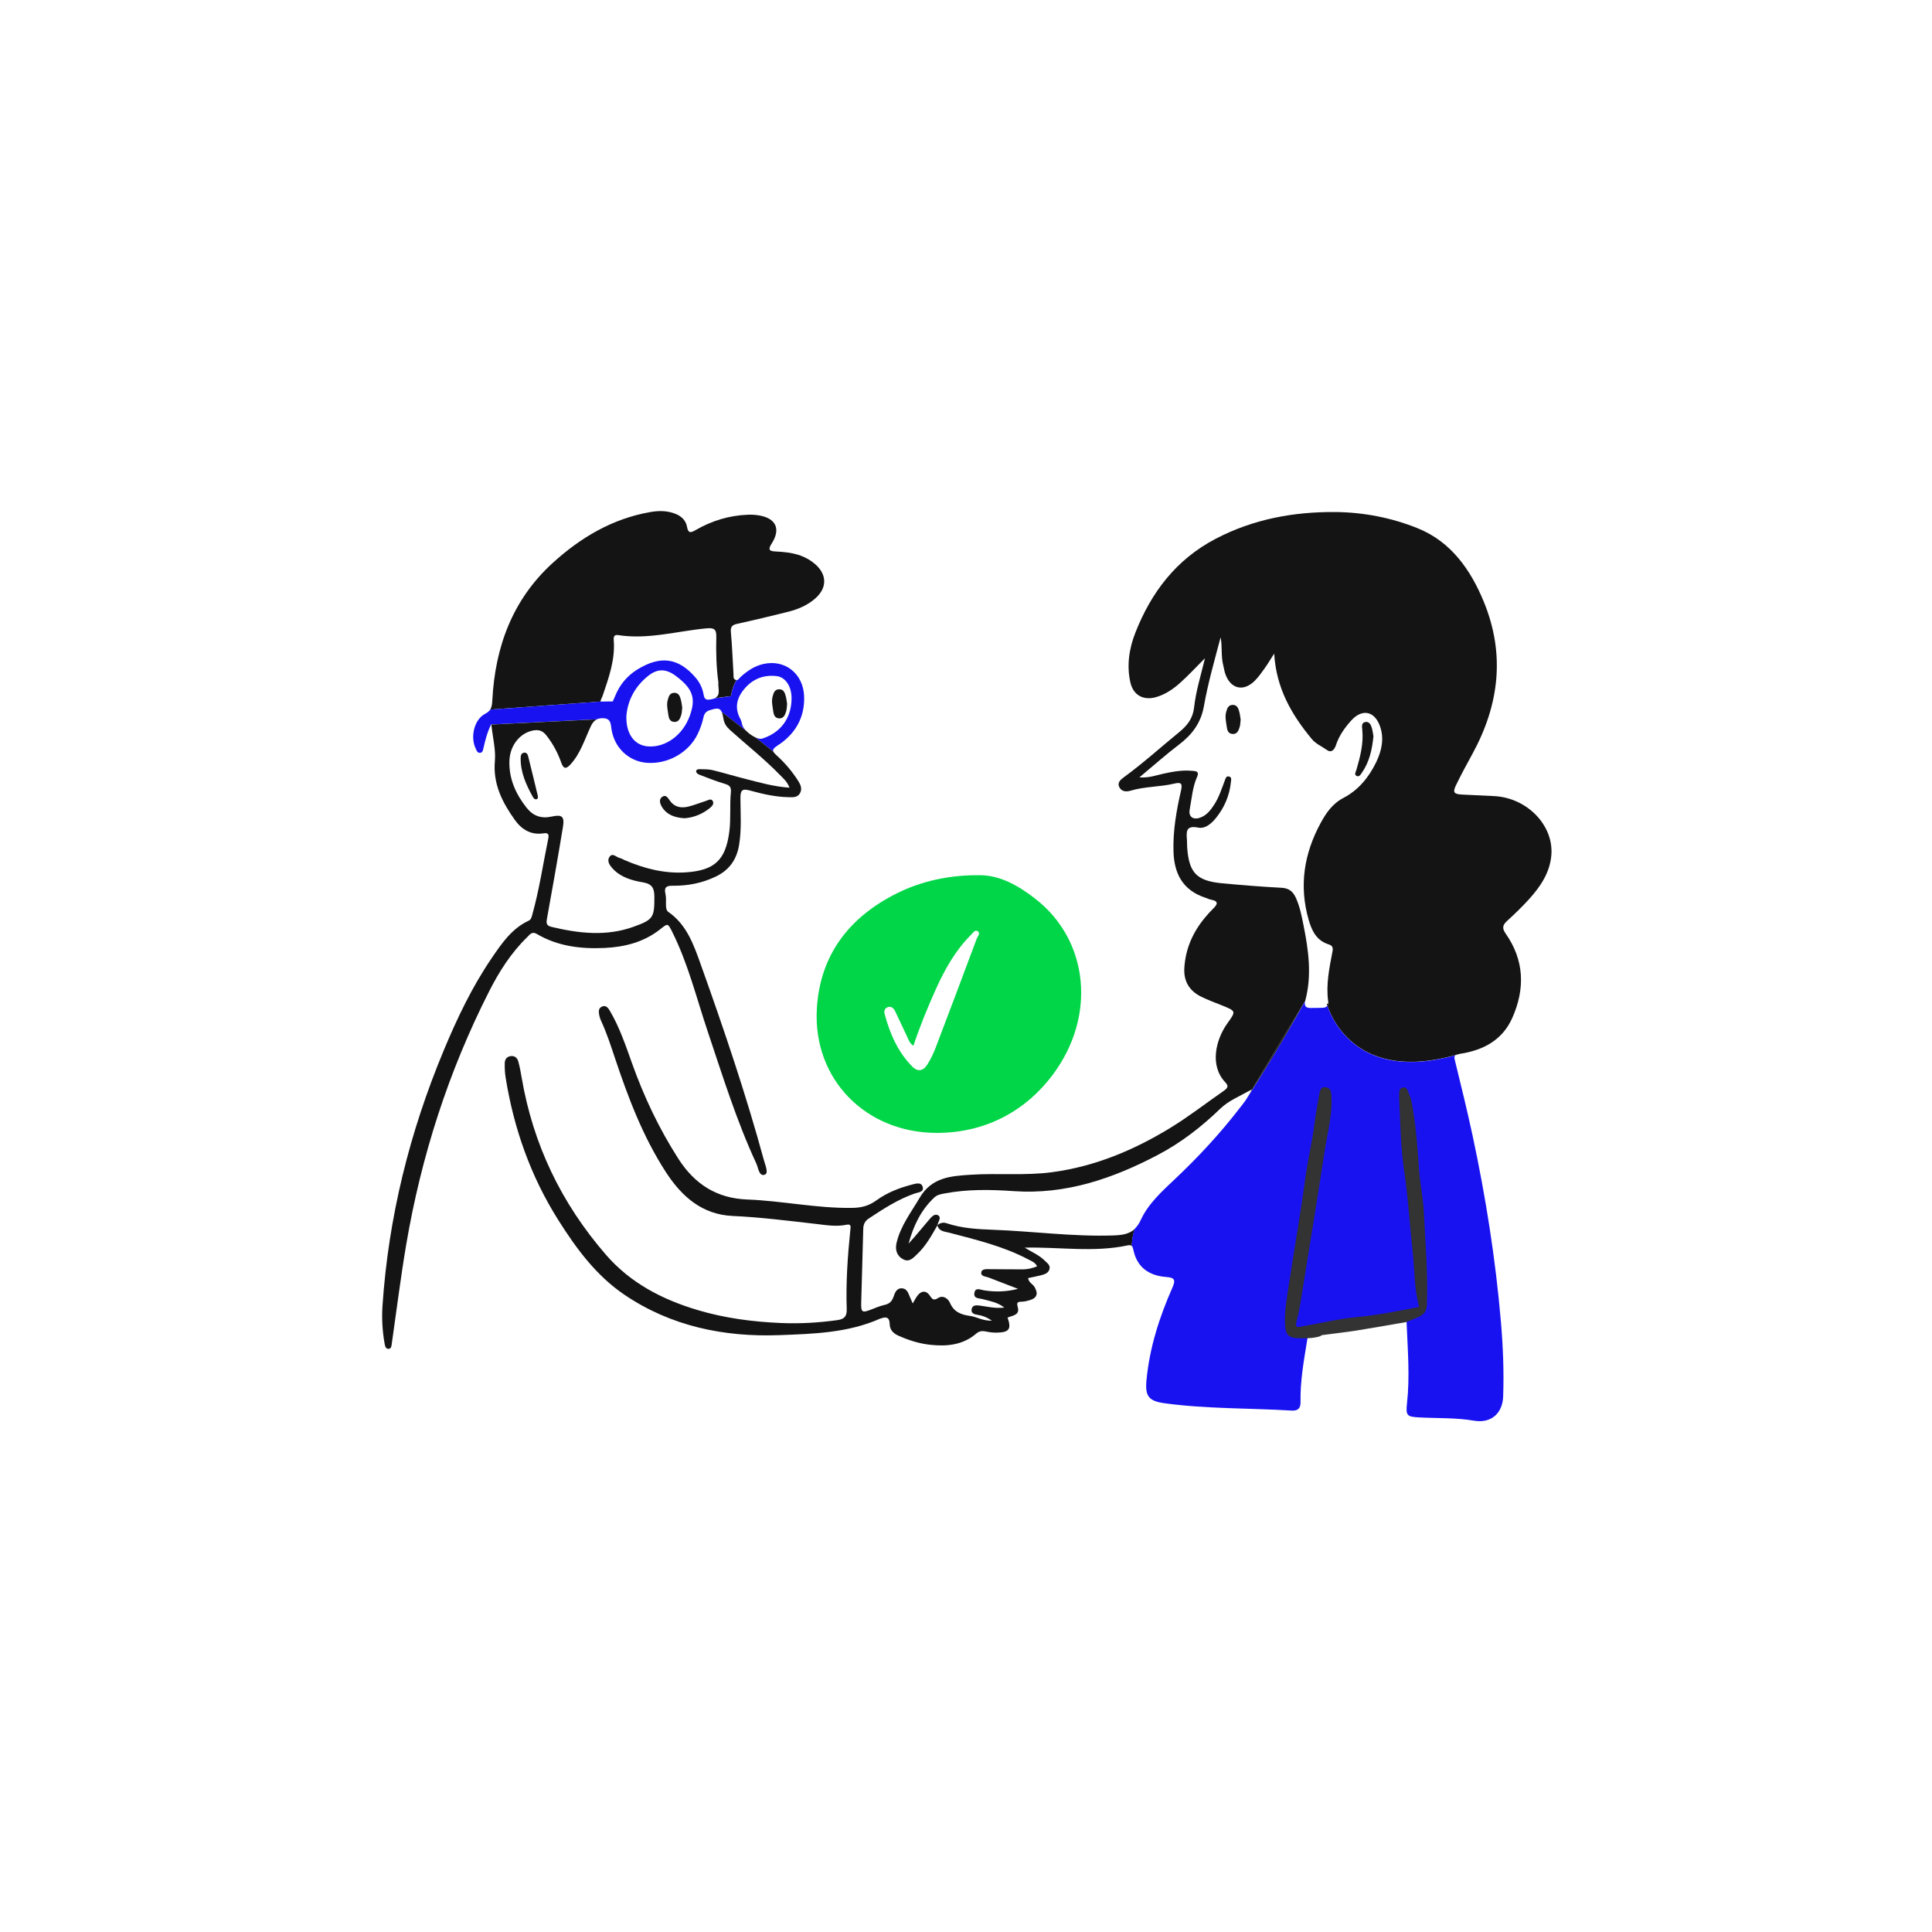 <svg width="233" height="233" viewBox="0 0 233 233" fill="none" xmlns="http://www.w3.org/2000/svg">
<g filter="url(#filter0_d_2244_1764)">
<rect x="12.6" y="12.766" width="200" height="200" rx="100" fill="white" shape-rendering="crispEdges"/>
<path d="M109.06 143.753C109.056 143.757 109.056 143.757 109.052 143.761C109.052 143.765 109.056 143.769 109.056 143.769C109.056 143.769 109.056 143.765 109.06 143.765C109.056 143.761 109.06 143.757 109.06 143.753Z" fill="#141414"/>
<path d="M108.961 132.629C114.546 132.636 119.508 130.235 122.98 125.59C128.221 118.571 127.349 109.434 120.854 104.388C118.908 102.878 116.721 101.586 114.259 101.551C110.75 101.502 107.279 102.167 104.094 103.769C98.356 106.655 94.858 111.239 94.51 117.719C94.051 126.187 100.435 132.617 108.961 132.629ZM103.108 117.451C103.536 117.337 103.788 117.616 103.953 117.948C104.434 118.946 104.885 119.955 105.371 120.953C105.554 121.328 105.642 121.767 106.158 122.119C106.957 119.722 107.879 117.478 108.877 115.268C109.958 112.879 111.228 110.608 113.105 108.739C113.323 108.521 113.567 108.104 113.873 108.28C114.305 108.532 113.904 108.918 113.793 109.209C112.157 113.594 110.509 117.975 108.842 122.348C108.574 123.044 108.246 123.732 107.852 124.363C107.328 125.193 106.671 125.296 105.99 124.6C104.274 122.845 103.322 120.655 102.695 118.319C102.595 117.964 102.657 117.574 103.108 117.451Z" fill="#00D647"/>
<path d="M159.612 89.582C159.925 89.738 160.109 89.391 160.265 89.161C161.141 87.888 161.473 86.435 161.638 84.803C161.588 84.535 161.55 84.141 161.439 83.767C161.324 83.385 161.11 82.972 160.628 83.079C160.174 83.182 160.254 83.629 160.288 83.981C160.464 85.655 160.047 87.242 159.589 88.825C159.508 89.085 159.279 89.417 159.612 89.582Z" fill="#141414"/>
<path d="M144.66 81.011C144.113 81.019 143.991 81.454 143.876 81.875C143.719 82.445 143.857 83.003 143.933 83.565C143.991 84.016 144.086 84.459 144.606 84.516C145.191 84.582 145.382 84.104 145.512 83.649C145.589 83.381 145.589 83.087 145.623 82.777C145.573 82.487 145.543 82.169 145.463 81.859C145.352 81.439 145.21 81.003 144.66 81.011Z" fill="#141414"/>
<path d="M77.314 79.554C76.767 79.562 76.645 79.998 76.53 80.418C76.373 80.988 76.511 81.546 76.587 82.108C76.645 82.559 76.74 83.003 77.26 83.06C77.845 83.125 78.036 82.647 78.166 82.192C78.243 81.924 78.243 81.63 78.277 81.32C78.228 81.03 78.197 80.713 78.117 80.403C78.002 79.983 77.864 79.547 77.314 79.554Z" fill="#141414"/>
<path d="M89.964 79.126C89.417 79.134 89.295 79.57 89.18 79.99C89.024 80.56 89.161 81.118 89.238 81.68C89.295 82.131 89.391 82.574 89.91 82.632C90.495 82.697 90.687 82.219 90.817 81.764C90.893 81.496 90.893 81.202 90.927 80.892C90.878 80.602 90.847 80.284 90.767 79.975C90.652 79.554 90.514 79.118 89.964 79.126Z" fill="#141414"/>
<path d="M146.235 128.683C146.334 128.534 146.43 128.381 146.525 128.232C146.617 128.083 146.705 127.926 146.793 127.754L146.235 128.683Z" fill="#141414"/>
<path d="M146.231 128.688L146.235 128.684L146.231 128.688Z" fill="#141414"/>
<path d="M146.235 128.684L146.231 128.688L146.235 128.684Z" fill="#141414"/>
<path d="M153.411 116.713L146.793 127.754C146.705 127.926 146.617 128.083 146.525 128.232C150.731 121.718 153.411 116.713 153.411 116.713Z" fill="#141414"/>
<path d="M172.036 123.117C171.803 123.152 171.65 123.197 171.551 123.259C171.715 123.213 171.872 123.167 172.036 123.117Z" fill="#141414"/>
<path d="M156.083 117.295C156.125 117.234 156.159 117.165 156.174 117.084L155.999 117.016C155.999 117.016 156.025 117.119 156.083 117.295Z" fill="#141414"/>
<path d="M176.203 92.01C174.919 91.945 173.634 91.891 172.35 91.826C171.329 91.776 171.168 91.574 171.608 90.664C172.231 89.379 172.919 88.121 173.604 86.864C176.811 80.976 177.534 74.886 174.957 68.597C173.371 64.725 171.004 61.349 167.013 59.724C163.874 58.447 160.449 57.782 157.073 57.752C152.046 57.706 147.137 58.6 142.58 60.994C137.824 63.49 134.831 67.451 132.923 72.306C132.178 74.202 131.857 76.263 132.327 78.312C132.682 79.86 133.913 80.51 135.435 80.07C136.521 79.753 137.438 79.138 138.275 78.396C139.338 77.455 140.29 76.404 141.322 75.383C140.848 77.371 140.229 79.313 140.007 81.317C139.858 82.666 139.174 83.507 138.199 84.306C135.985 86.118 133.864 88.037 131.551 89.727C131.165 90.01 130.683 90.389 131.012 90.974C131.302 91.486 131.853 91.505 132.35 91.356C134.074 90.84 135.894 90.916 137.629 90.499C138.497 90.293 138.612 90.538 138.428 91.352C137.878 93.757 137.45 96.184 137.522 98.673C137.599 101.361 138.646 103.364 141.338 104.255C141.575 104.335 141.804 104.457 142.045 104.499C143.016 104.675 142.832 105.076 142.293 105.596C141.961 105.918 141.651 106.269 141.353 106.625C139.862 108.402 138.964 110.429 138.83 112.765C138.742 114.324 139.426 115.471 140.795 116.167C141.621 116.588 142.5 116.901 143.36 117.249C145.088 117.945 145.08 117.937 144.021 119.417C142.634 121.355 141.831 124.509 143.788 126.543C144.297 127.07 143.903 127.334 143.494 127.621C141.38 129.089 139.342 130.679 137.148 132.017C132.751 134.705 128.064 136.674 122.899 137.365C119.623 137.805 116.331 137.461 113.055 137.675C110.67 137.832 108.364 137.97 106.9 140.47C105.868 142.225 104.614 143.838 104.132 145.86C103.93 146.701 104.132 147.462 104.943 147.883C105.673 148.261 106.151 147.684 106.61 147.252C107.665 146.258 108.353 145 109.06 143.758C109.06 143.754 109.056 143.75 109.056 143.75C109.06 143.746 109.06 143.746 109.064 143.742C109.114 143.341 109.584 142.848 109.148 142.576C108.693 142.293 108.299 142.813 108.009 143.146C107.195 144.082 106.426 145.061 105.574 145.979C106.151 143.868 107.049 141.942 108.678 140.416C109.033 140.084 109.485 140.011 109.951 139.923C112.715 139.403 115.49 139.46 118.277 139.652C124.52 140.084 130.175 138.149 135.607 135.297C138.421 133.822 140.894 131.902 143.161 129.712C144.193 128.718 145.478 128.225 146.957 127.391C146.904 127.514 146.85 127.628 146.793 127.739L153.411 116.698C154.233 113.64 153.812 110.612 153.204 107.584C152.979 106.464 152.765 105.34 152.287 104.289C151.954 103.555 151.484 103.119 150.586 103.069C148.2 102.943 145.814 102.752 143.433 102.53C140.309 102.24 139.388 101.273 139.17 98.165C139.151 97.878 139.166 97.591 139.147 97.308C139.074 96.337 138.983 95.5 140.504 95.81C141.357 95.982 142.114 95.313 142.672 94.617C143.677 93.359 144.285 91.929 144.446 90.32C144.469 90.079 144.572 89.769 144.27 89.662C143.88 89.525 143.811 89.876 143.708 90.14C143.329 91.142 143.005 92.17 142.412 93.076C141.976 93.741 141.487 94.361 140.695 94.624C139.866 94.903 139.315 94.475 139.476 93.638C139.728 92.311 139.812 90.943 140.37 89.685C140.695 88.951 140.088 88.993 139.717 88.959C138.566 88.856 137.446 89.058 136.322 89.303C135.443 89.494 134.575 89.838 133.413 89.75C135.099 88.347 136.586 87.017 138.168 85.816C139.763 84.604 140.833 83.205 141.196 81.141C141.689 78.35 142.481 75.613 143.207 72.856C143.425 73.969 143.238 75.112 143.517 76.209C143.605 76.553 143.651 76.912 143.765 77.249C144.392 79.084 145.952 79.47 147.321 78.105C147.772 77.654 148.146 77.123 148.517 76.599C148.888 76.079 149.213 75.532 149.668 74.825C149.909 79 151.771 82.196 154.21 85.136C154.703 85.728 155.418 86.011 156.022 86.447C156.557 86.833 156.928 86.436 157.115 85.866C157.49 84.723 158.174 83.763 158.969 82.884C160.269 81.45 161.764 81.737 162.421 83.568C162.964 85.078 162.628 86.546 161.963 87.93C161.087 89.743 159.818 91.287 158.04 92.216C156.672 92.931 155.915 94.066 155.25 95.293C153.269 98.96 152.65 102.817 153.816 106.9C154.21 108.28 154.776 109.442 156.259 109.901C156.676 110.031 156.786 110.28 156.706 110.715C156.328 112.711 155.896 114.707 156.179 116.763C156.194 116.874 156.19 116.977 156.171 117.065C156.156 117.146 156.121 117.214 156.079 117.276C156.599 118.855 159.78 126.55 171.551 123.24C171.65 123.178 171.803 123.136 172.036 123.098C174.812 122.685 177.167 121.485 178.379 118.77C179.942 115.253 179.843 111.813 177.583 108.59C177.125 107.936 177.216 107.558 177.759 107.061C178.681 106.216 179.587 105.348 180.424 104.419C181.785 102.913 182.913 101.238 183.092 99.151C183.402 95.538 180.175 92.216 176.203 92.01Z" fill="#141414"/>
<path d="M130.212 144.996C125.38 145.153 120.59 144.491 115.777 144.312C113.846 144.239 111.984 144.136 110.153 143.52C109.779 143.394 109.377 143.467 109.056 143.757C109.056 143.761 109.056 143.765 109.056 143.769C109.056 143.769 109.056 143.773 109.052 143.773C109.243 144.526 109.932 144.518 110.493 144.667C113.739 145.523 117.012 146.296 120.009 147.886C120.395 148.092 120.846 148.238 121.076 148.719C120.468 148.96 119.913 149.086 119.344 149.086C118.059 149.09 116.771 149.064 115.486 149.064C115.066 149.064 114.439 148.979 114.347 149.419C114.236 149.947 114.898 149.939 115.268 150.084C116.434 150.543 117.608 150.99 118.778 151.438C117.363 151.793 116.014 151.831 114.664 151.613C114.236 151.545 113.632 151.227 113.514 151.915C113.387 152.646 114.087 152.554 114.546 152.684C115.372 152.921 116.255 153.02 117.119 153.693C115.96 153.831 115.031 153.559 114.095 153.445C113.663 153.391 113.25 153.418 113.173 153.915C113.105 154.362 113.479 154.507 113.862 154.561C114.42 154.645 114.94 154.817 115.639 155.276C114.523 155.31 113.804 154.817 113.013 154.706C111.942 154.557 111.052 154.251 110.574 153.139C110.341 152.592 109.721 152.175 109.159 152.531C108.525 152.932 108.41 152.623 108.096 152.195C107.672 151.61 107.122 151.659 106.671 152.225C106.46 152.489 106.311 152.806 106.074 153.192C105.929 152.86 105.829 152.638 105.734 152.416C105.539 151.958 105.39 151.407 104.786 151.373C104.101 151.334 103.926 151.931 103.746 152.428C103.559 152.948 103.253 153.246 102.698 153.368C102.144 153.491 101.613 153.716 101.081 153.923C99.969 154.358 99.831 154.286 99.862 153.093C99.934 150.126 100.038 147.164 100.11 144.197C100.122 143.639 100.324 143.249 100.783 142.947C102.545 141.781 104.308 140.634 106.323 139.934C106.716 139.797 107.439 139.785 107.286 139.166C107.125 138.524 106.472 138.734 106.005 138.856C104.472 139.25 103 139.82 101.712 140.752C100.795 141.414 99.954 141.658 98.707 141.674C94.46 141.723 90.32 140.821 86.11 140.661C82.463 140.519 79.791 138.833 77.818 135.756C75.483 132.12 73.659 128.263 72.214 124.206C71.457 122.085 70.734 119.948 69.599 117.986C69.381 117.612 69.121 117.172 68.605 117.39C68.108 117.6 68.207 118.093 68.288 118.522C68.33 118.728 68.41 118.935 68.498 119.129C69.178 120.594 69.668 122.123 70.18 123.652C71.77 128.408 73.537 133.076 76.285 137.327C78.216 140.317 80.686 142.48 84.359 142.645C87.716 142.798 91.031 143.222 94.361 143.6C95.591 143.742 96.838 143.967 98.092 143.704C98.707 143.574 98.585 144.006 98.547 144.373C98.222 147.538 98.008 150.711 98.115 153.896C98.141 154.767 97.801 155.096 96.987 155.207C94.72 155.521 92.46 155.654 90.167 155.555C86.757 155.41 83.411 154.97 80.139 153.995C75.884 152.726 72.061 150.757 69.091 147.339C63.708 141.142 60.279 134.024 58.906 125.919C58.799 125.285 58.681 124.65 58.512 124.031C58.39 123.572 58.057 123.289 57.553 123.373C57.098 123.446 56.876 123.794 56.872 124.218C56.864 124.788 56.884 125.365 56.975 125.927C57.958 132.074 59.992 137.843 63.318 143.119C65.482 146.552 67.894 149.832 71.293 152.137C76.916 155.953 83.327 157.264 89.964 157.019C94.055 156.866 98.264 156.755 102.148 155.027C102.178 155.012 102.221 155.016 102.251 155.004C102.897 154.752 103.28 154.886 103.295 155.662C103.31 156.388 103.715 156.801 104.377 157.096C105.596 157.639 106.869 158.04 108.177 158.181C110.165 158.399 112.118 158.227 113.739 156.828C114.102 156.515 114.485 156.484 114.936 156.583C115.349 156.675 115.785 156.725 116.205 156.717C117.715 156.69 117.998 156.289 117.513 154.901C118.09 154.649 119.011 154.618 118.747 153.663C118.594 153.101 118.675 152.994 119.198 152.986C119.516 152.982 119.837 152.906 120.147 152.814C121.068 152.55 121.244 152.023 120.758 151.201C120.548 150.841 120.066 150.692 119.99 150.138C120.521 150.023 121.045 149.931 121.553 149.798C121.966 149.687 122.417 149.553 122.559 149.086C122.712 148.578 122.287 148.326 121.989 148.027C121.301 147.339 120.391 146.98 119.577 146.464C123.752 146.368 127.9 147.076 132.017 146.189C132.265 146.135 132.418 146.181 132.514 146.288C132.491 145.527 132.671 144.782 132.873 144.197C132.174 144.851 131.287 144.961 130.212 144.996Z" fill="#141414"/>
<path d="M177.01 155.398C176.364 147.844 175.182 140.362 173.592 132.942C172.946 129.933 172.212 126.948 171.482 123.962C171.394 123.61 171.329 123.396 171.551 123.258C159.78 126.569 156.599 118.873 156.079 117.294C155.968 117.447 155.777 117.535 155.506 117.539C155.005 117.551 154.504 117.57 154.007 117.562C153.437 117.554 153.261 117.26 153.407 116.713C153.407 116.713 150.727 121.718 146.522 128.236C146.426 128.396 146.33 128.546 146.231 128.687C145.979 129.046 145.723 129.356 145.478 129.673C143.115 132.736 140.496 135.557 137.683 138.21C136.119 139.686 134.475 141.177 133.581 143.119C133.37 143.578 133.13 143.918 132.862 144.178C132.659 144.759 132.48 145.508 132.503 146.269C132.602 146.376 132.644 146.548 132.686 146.747C133.141 148.888 134.609 149.851 136.662 150.008C137.625 150.08 137.813 150.329 137.407 151.254C135.825 154.836 134.632 158.533 134.265 162.463C134.085 164.386 134.533 164.971 136.463 165.235C141.54 165.927 146.659 165.808 151.759 166.114C152.539 166.16 152.86 165.854 152.845 165.063C152.799 162.658 153.208 160.292 153.594 157.933C153.908 156.006 153.93 155.945 155.903 155.742C158.744 155.456 161.519 154.775 164.337 154.366C165.74 154.163 165.61 154.825 165.64 155.586C165.77 158.797 166.042 162.004 165.686 165.227C165.518 166.764 165.69 166.863 167.231 166.944C169.406 167.058 171.619 166.963 173.749 167.334C175.844 167.697 177.216 166.431 177.281 164.409C177.388 161.393 177.266 158.384 177.01 155.398Z" fill="#1812F1"/>
<path d="M146.235 128.684V128.688H146.231L146.235 128.684Z" fill="#141414"/>
<path d="M94.326 64.052C93.81 63.601 93.229 63.257 92.583 63.02C91.597 62.657 90.568 62.557 89.528 62.507C88.821 62.473 88.569 62.324 89.054 61.567C90.209 59.778 89.574 58.474 87.46 58.145C87.04 58.08 86.604 58.057 86.179 58.077C83.92 58.164 81.817 58.81 79.868 59.942C79.313 60.263 78.992 60.332 78.858 59.552C78.728 58.799 78.228 58.287 77.52 57.992C76.526 57.58 75.502 57.568 74.462 57.748C69.863 58.539 66.009 60.833 62.637 63.91C57.801 68.322 55.71 74.022 55.374 80.449C55.351 80.892 55.32 81.267 55.114 81.576L68.429 80.605C68.422 80.399 68.597 80.147 68.666 79.944C69.416 77.742 70.211 75.551 70.016 73.166C69.985 72.772 70.096 72.52 70.54 72.592C74.148 73.158 77.635 72.115 81.175 71.782C82.07 71.698 82.41 71.839 82.387 72.795C82.337 74.687 82.398 76.58 82.635 78.273C82.574 79.065 82.968 79.856 82.188 80.204L84.149 79.948C84.272 79.172 84.509 78.537 84.822 78.013C84.796 78.013 84.769 78.01 84.738 78.002C84.39 77.899 84.478 77.536 84.459 77.268C84.356 75.594 84.299 73.911 84.145 72.241C84.084 71.587 84.291 71.369 84.903 71.235C86.963 70.784 89.012 70.291 91.058 69.779C92.246 69.481 93.367 69.007 94.303 68.188C95.76 66.927 95.764 65.317 94.326 64.052Z" fill="#141414"/>
<path d="M78.552 94.681C79.657 94.601 80.666 94.192 81.553 93.496C81.832 93.278 82.161 92.961 81.959 92.602C81.756 92.246 81.377 92.518 81.087 92.609C80.372 92.831 79.68 93.122 78.954 93.29C78.105 93.485 77.314 93.324 76.778 92.548C76.545 92.216 76.312 91.795 75.869 92.093C75.429 92.388 75.601 92.915 75.8 93.263C76.396 94.288 77.402 94.609 78.552 94.681Z" fill="#141414"/>
<path d="M59.686 87.169C59.625 86.921 59.449 86.699 59.139 86.787C58.853 86.868 58.795 87.127 58.792 87.387C58.757 89.131 59.449 90.648 60.271 92.124C60.355 92.273 60.493 92.434 60.692 92.388C60.925 92.334 60.864 92.117 60.867 92.006C60.466 90.354 60.088 88.76 59.686 87.169Z" fill="#141414"/>
<path d="M68.429 80.609L55.114 81.58C54.988 81.768 54.8 81.936 54.51 82.085C53.198 82.754 52.69 84.868 53.363 86.26C53.481 86.508 53.573 86.848 53.94 86.787C54.234 86.738 54.257 86.42 54.311 86.191C54.521 85.308 54.72 84.421 55.225 83.373C55.232 83.358 55.24 83.343 55.244 83.327C55.244 83.343 55.248 83.358 55.248 83.373L67.993 82.746C68.173 82.666 68.379 82.62 68.628 82.616C69.24 82.601 69.58 82.815 69.668 83.423C69.672 83.457 69.687 83.492 69.691 83.526C69.943 86.271 71.935 87.793 73.885 87.984C76.457 88.232 79.053 86.795 80.143 84.52C80.453 83.874 80.693 83.201 80.843 82.498C80.93 82.089 81.129 81.802 81.569 81.661C82.444 81.378 82.815 81.359 83.037 81.852L86 84.149C85.774 83.924 85.598 83.683 85.529 83.465C85.453 83.228 85.43 82.964 85.312 82.754C84.57 81.424 84.811 80.235 85.751 79.103C86.772 77.872 88.095 77.364 89.643 77.536C90.771 77.662 91.49 78.832 91.463 80.3C91.424 82.647 90.125 84.39 87.9 85.082C87.709 85.139 87.43 85.078 87.124 84.941L89.272 86.653C89.161 86.42 89.295 86.218 89.773 85.912C91.899 84.543 93.072 82.544 92.977 79.971C92.873 77.222 90.671 75.513 88.11 76.068C87.024 76.301 86.145 76.893 85.338 77.62C85.178 77.761 85.052 78.025 84.83 78.025C84.516 78.549 84.279 79.183 84.157 79.959L82.196 80.216C82.096 80.261 81.978 80.3 81.837 80.326C81.255 80.445 80.965 80.422 80.862 79.795C80.732 79.004 80.391 78.3 79.864 77.692C77.838 75.353 75.674 74.993 72.829 76.763C71.629 77.513 70.731 78.587 70.195 79.925C70.077 80.227 69.932 80.472 69.909 80.59L68.429 80.609ZM74.16 77.52C75.288 76.614 76.32 76.637 77.482 77.501C79.554 79.038 79.963 80.208 79.183 82.345C78.342 84.65 76.293 86.153 74.183 86.019C72.539 85.912 71.488 84.551 71.541 82.372C71.679 80.525 72.543 78.816 74.16 77.52Z" fill="#1812F1"/>
<path d="M89.67 87.108C89.471 86.928 89.333 86.787 89.272 86.653L87.124 84.941C86.737 84.765 86.317 84.47 86 84.149L83.037 81.852C83.125 82.046 83.19 82.322 83.251 82.693C83.347 83.255 83.599 83.644 84.031 84.031C86.049 85.843 88.186 87.529 90.083 89.482C90.473 89.884 90.927 90.243 91.214 90.996C89.276 90.862 87.567 90.358 85.847 89.922C84.532 89.589 83.236 89.192 81.917 88.874C81.439 88.76 80.927 88.779 80.43 88.763C80.223 88.756 79.948 88.775 79.952 89.054C79.956 89.18 80.15 89.356 80.296 89.41C81.328 89.803 82.356 90.224 83.415 90.53C84.016 90.706 84.203 90.943 84.142 91.573C83.989 93.137 84.161 94.712 83.958 96.283C83.519 99.72 82.188 100.974 78.713 101.207C76.11 101.379 73.686 100.741 71.327 99.732C71.128 99.648 70.945 99.518 70.738 99.476C70.325 99.388 69.874 98.795 69.507 99.338C69.156 99.854 69.546 100.385 69.905 100.772C70.884 101.819 72.225 102.19 73.556 102.415C74.642 102.603 74.913 103.111 74.917 104.14C74.928 106.644 74.798 106.907 72.409 107.768C69.106 108.957 65.799 108.567 62.492 107.779C61.777 107.611 61.896 107.183 61.991 106.644C62.645 103.027 63.287 99.407 63.884 95.779C64.102 94.464 63.807 94.2 62.526 94.479C61.269 94.754 60.294 94.41 59.499 93.405C58.195 91.753 57.377 89.922 57.434 87.793C57.484 85.824 58.807 84.298 60.443 84.073C61.123 83.981 61.532 84.233 61.907 84.707C62.687 85.701 63.28 86.806 63.693 87.991C63.979 88.813 64.331 88.702 64.797 88.194C66.013 86.867 66.514 85.159 67.256 83.58C67.447 83.174 67.672 82.899 68.001 82.754L55.255 83.381C55.439 85.032 55.802 86.424 55.683 87.77C55.435 90.556 56.586 92.781 58.103 94.903C58.918 96.039 60.034 96.719 61.506 96.505C62.045 96.425 62.24 96.54 62.125 97.113C61.494 100.19 61.036 103.306 60.187 106.338C60.11 106.609 60.061 106.896 59.755 107.037C57.71 107.989 56.498 109.79 55.293 111.556C52.927 115.027 51.13 118.805 49.517 122.673C45.396 132.552 42.846 142.809 42.127 153.506C42.028 155.005 42.116 156.507 42.376 157.99C42.425 158.273 42.486 158.724 42.907 158.667C43.22 158.625 43.22 158.239 43.263 157.952C43.832 153.991 44.325 150.019 44.994 146.074C46.81 135.393 50.098 125.181 55.011 115.513C56.215 113.147 57.637 110.914 59.556 109.045C59.873 108.739 60.141 108.28 60.726 108.628C63.253 110.123 66.04 110.455 68.892 110.325C71.319 110.214 73.636 109.633 75.594 108.089C76.553 107.332 76.53 107.301 77.092 108.433C78.988 112.229 79.99 116.346 81.332 120.341C83.144 125.728 84.818 131.164 87.219 136.333C87.456 136.849 87.533 137.908 88.225 137.671C88.733 137.495 88.29 136.517 88.129 135.924C85.958 127.953 83.305 120.131 80.525 112.355C79.684 110.004 78.847 107.534 76.607 105.982C76.331 105.795 76.328 105.42 76.316 105.092C76.305 104.663 76.354 104.216 76.255 103.807C76.068 103.016 76.358 102.809 77.115 102.821C78.923 102.844 80.667 102.511 82.311 101.72C83.92 100.951 84.826 99.713 85.128 97.939C85.449 96.05 85.304 94.158 85.296 92.265C85.292 91.348 85.465 91.065 86.432 91.333C87.942 91.749 89.482 92.109 91.065 92.139C91.597 92.151 92.189 92.216 92.491 91.638C92.778 91.096 92.526 90.587 92.231 90.128C91.513 89.008 90.656 87.999 89.67 87.108Z" fill="#141414"/>
<path d="M155.211 157.149C154.347 157.429 153.456 157.402 152.569 157.379C151.4 157.348 151.055 156.993 150.983 155.834C150.876 154.133 151.208 152.47 151.457 150.807C152.099 146.548 152.856 142.309 153.426 138.038C153.716 135.874 154.248 133.757 154.511 131.593C154.661 130.373 154.898 129.165 155.108 127.953C155.188 127.506 155.299 127.024 155.926 127.131C156.492 127.227 156.538 127.67 156.568 128.144C156.71 130.457 156.075 132.678 155.735 134.93C154.848 140.768 153.892 146.594 152.952 152.42C152.791 153.422 152.615 154.431 152.348 155.41C152.187 155.999 152.382 156.083 152.86 155.999C155.112 155.605 157.348 155.058 159.615 154.844C162.15 154.607 164.627 154.106 167.15 153.621C166.535 151.426 166.611 149.102 166.351 146.82C166 143.696 165.839 140.554 165.373 137.438C164.925 134.426 164.864 131.371 164.742 128.328C164.738 128.232 164.738 128.137 164.746 128.041C164.761 127.697 164.7 127.28 165.143 127.17C165.678 127.036 165.755 127.544 165.9 127.858C166.252 128.618 166.34 129.452 166.47 130.266C166.821 132.468 166.978 134.689 167.127 136.918C167.246 138.715 167.643 140.5 167.728 142.309C167.903 145.99 168.228 149.668 168.083 153.365C168.049 154.244 167.624 154.592 166.967 154.879C166.504 155.081 166.03 155.257 165.564 155.448C163.553 155.792 161.546 156.155 159.531 156.473C158.182 156.687 156.821 156.828 155.467 157.012C155.372 157.031 155.295 157.104 155.211 157.149Z" fill="#333333"/>
</g>
<defs>
<filter id="filter0_d_2244_1764" x="0.6" y="0.766" width="232" height="232" filterUnits="userSpaceOnUse" color-interpolation-filters="sRGB">
<feFlood flood-opacity="0" result="BackgroundImageFix"/>
<feColorMatrix in="SourceAlpha" type="matrix" values="0 0 0 0 0 0 0 0 0 0 0 0 0 0 0 0 0 0 127 0" result="hardAlpha"/>
<feOffset dx="4" dy="4"/>
<feGaussianBlur stdDeviation="8"/>
<feComposite in2="hardAlpha" operator="out"/>
<feColorMatrix type="matrix" values="0 0 0 0 0 0 0 0 0 0 0 0 0 0 0 0 0 0 0.1 0"/>
<feBlend mode="normal" in2="BackgroundImageFix" result="effect1_dropShadow_2244_1764"/>
<feBlend mode="normal" in="SourceGraphic" in2="effect1_dropShadow_2244_1764" result="shape"/>
</filter>
</defs>
</svg>
